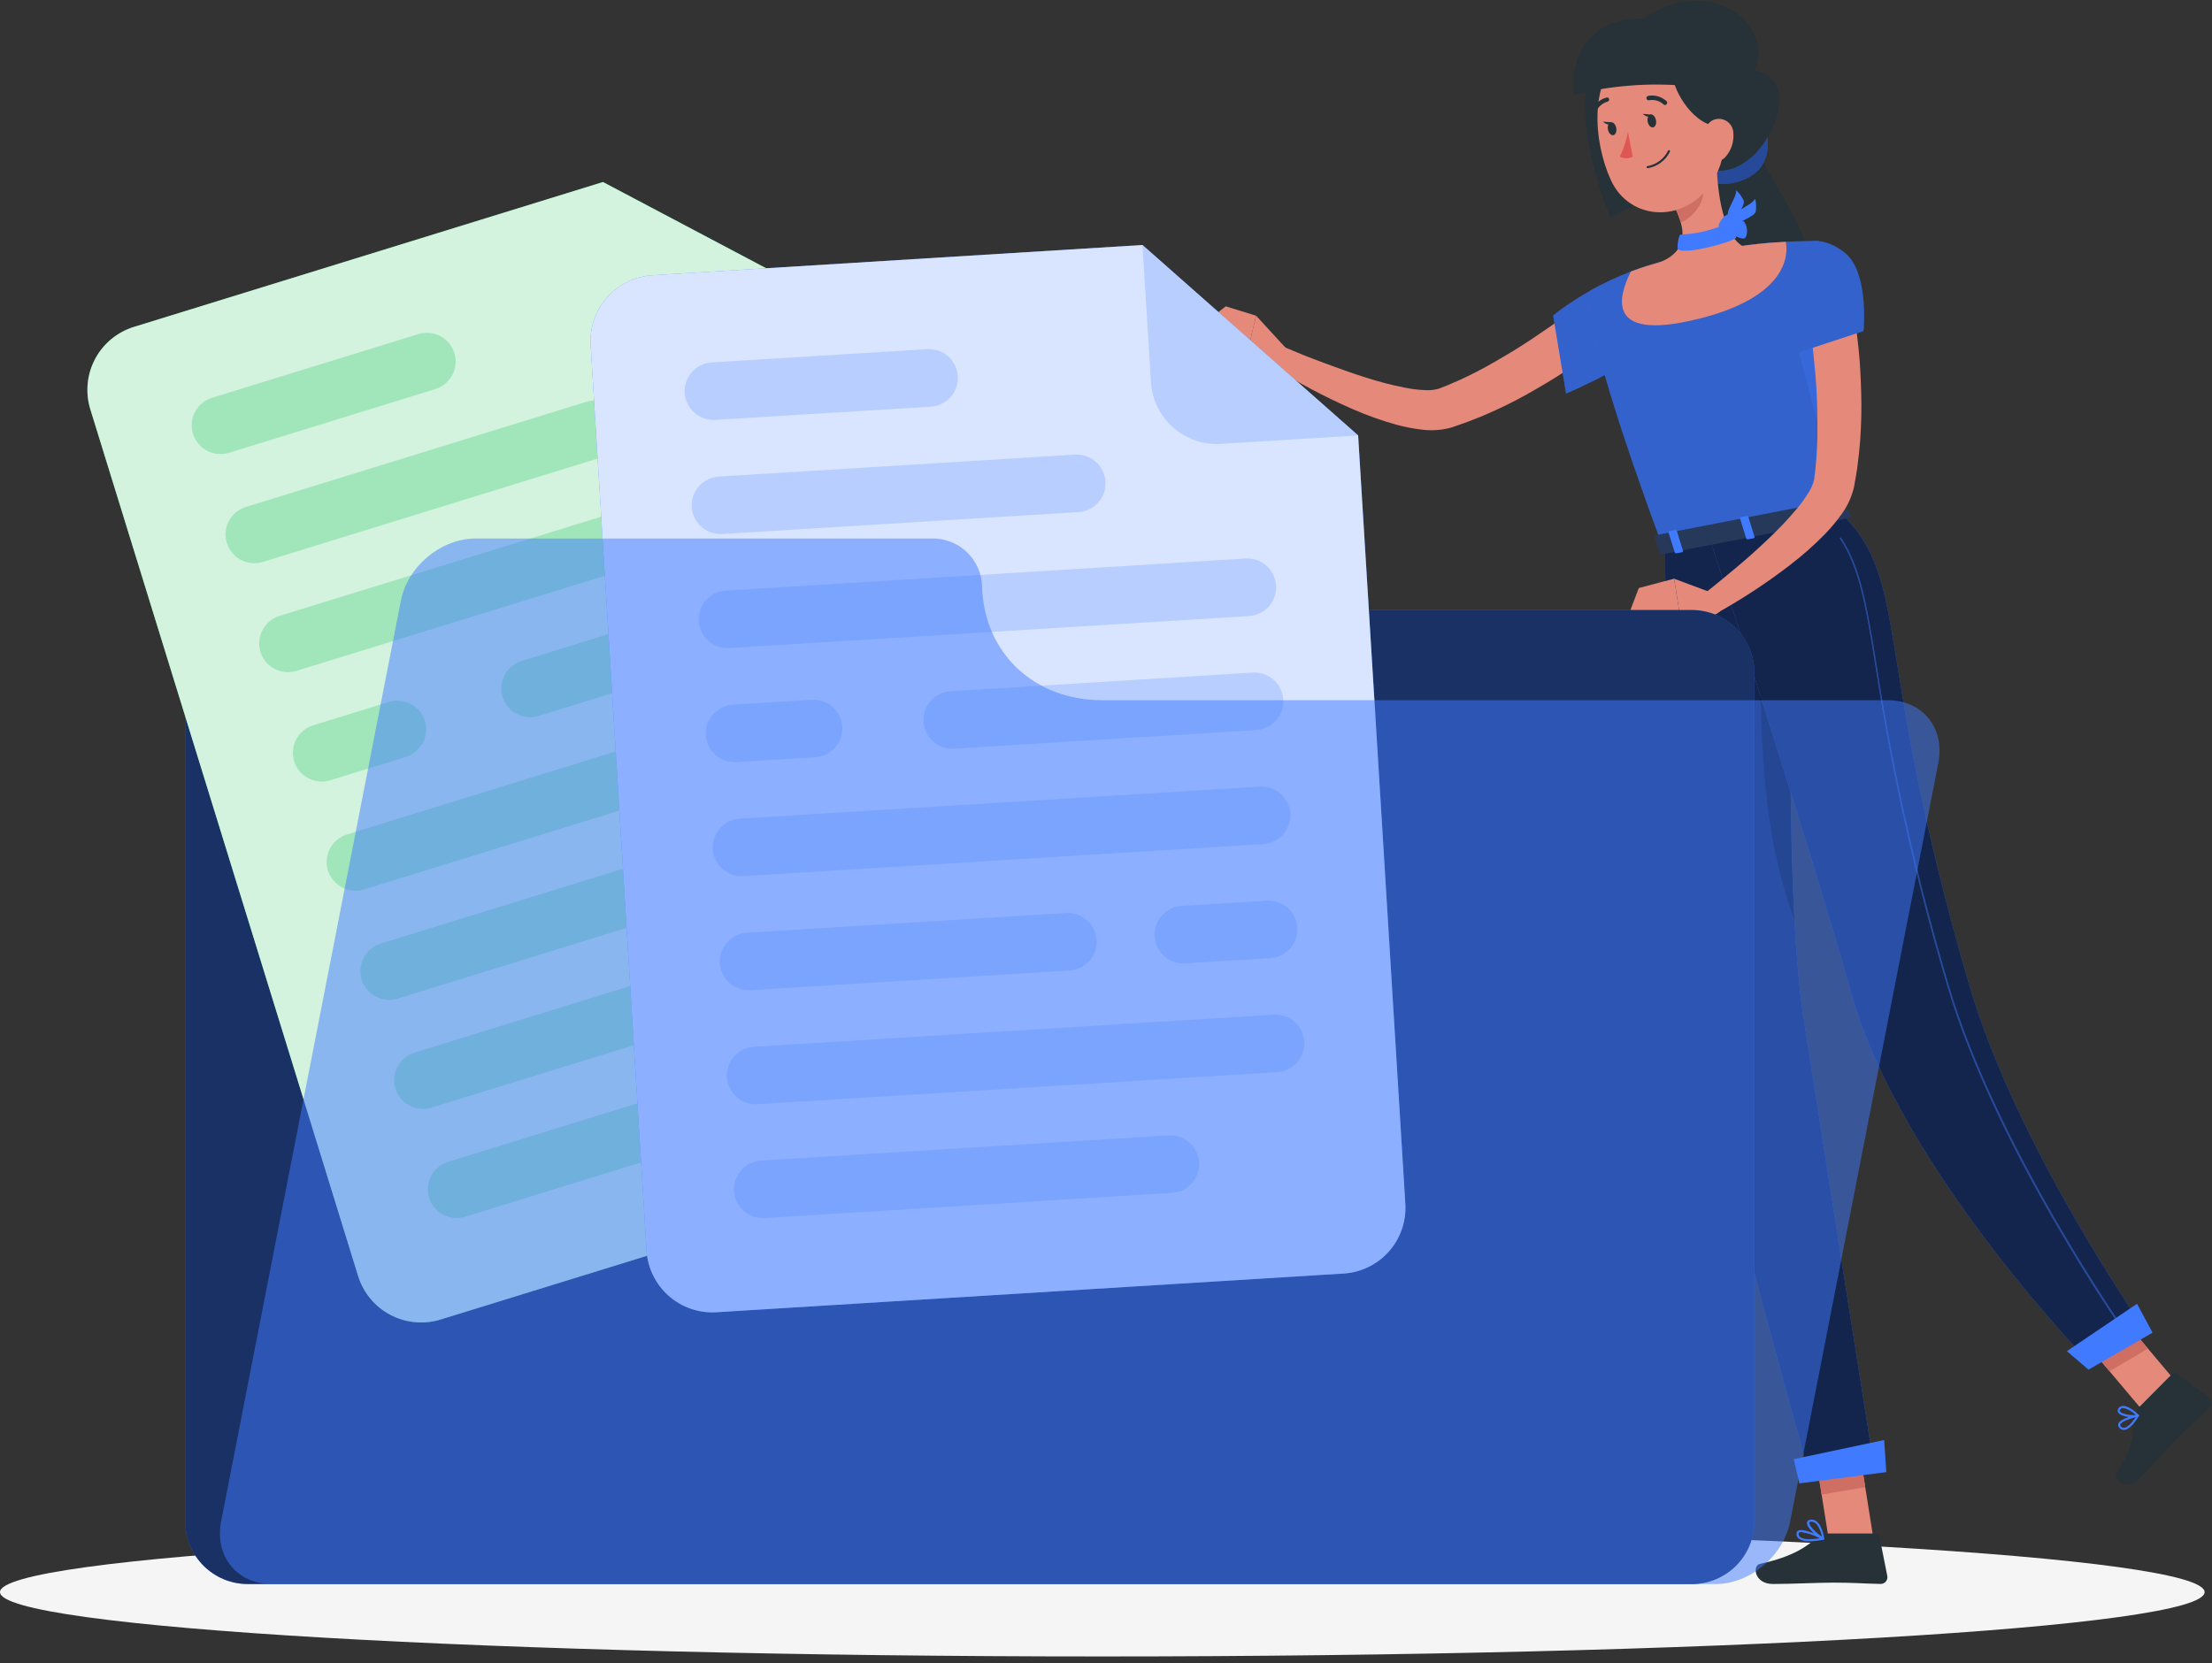 <svg width="230" height="173" viewBox="0 0 230 173" fill="none" xmlns="http://www.w3.org/2000/svg">
<rect x="0" y="0" width="230" height="173" fill="#333333" stroke="none"/>
<path d="M114.615 172.279C177.916 172.279 229.231 169.283 229.231 165.587C229.231 161.891 177.916 158.896 114.615 158.896C51.315 158.896 0 161.891 0 165.587C0 169.283 51.315 172.279 114.615 172.279Z" fill="#F5F5F5"/>
<path d="M182.684 15.297C183.512 18.069 187.78 23.26 188.117 27.037C188.454 30.814 181.177 36.856 181.177 36.856C181.177 36.856 175.739 18.672 179.144 16.55C182.549 14.428 182.684 15.297 182.684 15.297Z" fill="#263238"/>
<path d="M167.741 34.94C166.452 36.016 165.187 36.921 163.869 37.849C162.55 38.777 161.191 39.622 159.808 40.414C158.419 41.236 156.989 41.983 155.522 42.655C154.777 42.992 154.038 43.323 153.27 43.612C152.891 43.766 152.507 43.914 152.117 44.044L150.935 44.458C149.924 44.74 148.866 44.817 147.825 44.682C146.955 44.58 146.094 44.414 145.248 44.186C143.672 43.749 142.129 43.2 140.631 42.542C137.724 41.273 134.92 39.781 132.243 38.079L133.348 36.022C134.743 36.613 136.174 37.204 137.593 37.719C139.011 38.233 140.442 38.777 141.873 39.22C143.267 39.677 144.689 40.048 146.129 40.331C146.79 40.461 147.46 40.542 148.133 40.574C148.634 40.613 149.139 40.561 149.622 40.42C150.971 39.904 152.289 39.312 153.571 38.647C154.227 38.304 154.878 37.955 155.516 37.577C156.154 37.198 156.805 36.832 157.437 36.442C158.708 35.656 159.949 34.822 161.179 33.965C162.409 33.108 163.632 32.191 164.726 31.323L167.741 34.94Z" fill="#E58A7B"/>
<path d="M170.862 28.645C169.396 27.498 163.331 31.252 161.492 32.818L162.834 40.934C162.834 40.934 171.554 37.281 172.074 34.787C172.623 32.18 171.955 29.52 170.862 28.645Z" fill="#407BFF"/>
<path opacity="0.2" d="M170.862 28.645C169.396 27.498 163.331 31.252 161.492 32.818L162.834 40.934C162.834 40.934 171.554 37.281 172.074 34.787C172.623 32.18 171.955 29.52 170.862 28.645Z" fill="black"/>
<path d="M191.262 53.206L172.854 56.795C163.343 31.039 165.412 30.194 165.412 30.194C166.749 29.459 168.131 28.807 169.55 28.243L169.798 28.148C170.98 27.717 171.217 27.652 172.789 27.191C175.496 26.546 178.021 26.008 181.148 25.565L181.739 25.482C182.33 25.411 182.868 25.352 183.412 25.299C183.778 25.258 184.145 25.234 184.493 25.21L185.676 25.145C187.697 25.045 189.146 25.074 189.146 25.074C188.584 41.159 189.494 45.776 191.262 53.206Z" fill="#407BFF"/>
<path opacity="0.2" d="M191.262 53.206L172.854 56.795C163.343 31.039 165.412 30.194 165.412 30.194C166.749 29.459 168.131 28.807 169.55 28.243L169.798 28.148C170.98 27.717 171.217 27.652 172.789 27.191C175.496 26.546 178.021 26.008 181.148 25.565L181.739 25.482C182.33 25.411 182.868 25.352 183.412 25.299C183.778 25.258 184.145 25.234 184.493 25.21L185.676 25.145C187.697 25.045 189.146 25.074 189.146 25.074C188.584 41.159 189.494 45.776 191.262 53.206Z" fill="black"/>
<path d="M176.844 17.147C175.662 19.104 179.948 20.008 182.484 18.004C184.511 16.396 184.032 12.684 182.294 11.821C180.556 10.958 176.844 17.147 176.844 17.147Z" fill="#407BFF"/>
<path opacity="0.4" d="M176.844 17.147C175.662 19.104 179.948 20.008 182.484 18.004C184.511 16.396 184.032 12.684 182.294 11.821C180.556 10.958 176.844 17.147 176.844 17.147Z" fill="black"/>
<path d="M194.761 159.812L190.157 160.155L188.472 149.555L193.077 149.213L194.761 159.812Z" fill="#E58A7B"/>
<path d="M227.333 144.998L223.426 147.457L216.468 139.205L220.375 136.74L227.333 144.998Z" fill="#E58A7B"/>
<path d="M188.472 149.555L189.406 155.443L193.946 154.681L193.083 149.219L188.472 149.555Z" fill="#CF6F64"/>
<path d="M220.381 136.746L216.468 139.205L219.353 142.621L223.349 140.263L220.381 136.746Z" fill="#CF6F64"/>
<path d="M173.138 56.795C173.138 56.795 173.073 93.338 176.058 107.1C179.167 121.417 188.312 153.989 188.312 153.989L194.945 153.132C194.945 153.132 189.76 120.229 187.55 106.001C185.144 90.495 186.621 54.17 186.621 54.17L173.138 56.795Z" fill="#407BFF"/>
<path opacity="0.7" d="M173.138 56.795C173.138 56.795 173.073 93.338 176.058 107.1C179.167 121.417 188.312 153.989 188.312 153.989L194.945 153.132C194.945 153.132 189.76 120.229 187.55 106.001C185.144 90.495 186.621 54.17 186.621 54.17L173.138 56.795Z" fill="black"/>
<path opacity="0.5" d="M186.208 70.367L182.956 67.128C183.081 81.167 183.867 88.101 186.568 95.656C186.143 87.67 186.107 78.223 186.208 70.367Z" fill="black"/>
<path d="M177.713 55.849C177.713 55.849 187.626 86.05 192.545 103.447C197.735 121.802 217.632 142.101 217.632 142.101L223.343 138.803C223.343 138.803 209.747 119.532 204.746 102.406C194.578 67.642 198.757 60.276 191.256 53.206L177.713 55.849Z" fill="#407BFF"/>
<path opacity="0.7" d="M177.713 55.849C177.713 55.849 187.626 86.05 192.545 103.447C197.735 121.802 217.632 142.101 217.632 142.101L223.343 138.803C223.343 138.803 209.747 119.532 204.746 102.406C194.578 67.642 198.757 60.276 191.256 53.206L177.713 55.849Z" fill="black"/>
<path d="M169.922 6.483C172.558 7.364 174.953 13.908 175.053 16.485C175.153 19.062 167.416 22.615 167.416 22.615C167.416 22.615 164.005 14.339 164.956 9.019C165.37 6.708 169.922 6.483 169.922 6.483Z" fill="#263238"/>
<path d="M133.739 36.241L130.611 32.836L129.589 37.104C129.589 37.104 131.811 39.066 133.608 38.393L133.739 36.241Z" fill="#E58A7B"/>
<path d="M127.443 31.86L125.256 33.598L129.589 37.104L130.611 32.836L127.443 31.86Z" fill="#E58A7B"/>
<path d="M222.202 146.576L225.855 142.893C225.918 142.83 226.002 142.792 226.091 142.786C226.18 142.779 226.268 142.805 226.34 142.858L229.668 145.329C229.75 145.393 229.818 145.475 229.867 145.568C229.915 145.66 229.943 145.762 229.95 145.867C229.956 145.971 229.94 146.076 229.902 146.174C229.865 146.272 229.807 146.36 229.733 146.434C228.432 147.693 227.747 148.237 226.139 149.857C225.152 150.856 223.81 152.411 222.444 153.788C221.079 155.165 219.642 153.883 220.08 153.197C222.072 150.082 221.717 148.917 221.853 147.333C221.874 147.047 221.998 146.778 222.202 146.576Z" fill="#263238"/>
<path d="M189.849 159.493H195.039C195.131 159.493 195.219 159.524 195.289 159.583C195.359 159.641 195.407 159.722 195.424 159.812L196.239 163.914C196.258 164.015 196.253 164.119 196.227 164.218C196.201 164.317 196.153 164.409 196.087 164.488C196.021 164.566 195.938 164.629 195.845 164.672C195.752 164.715 195.65 164.737 195.548 164.736C193.733 164.706 192.858 164.6 190.576 164.6C189.175 164.6 186.279 164.742 184.34 164.742C182.401 164.742 182.194 162.827 182.992 162.655C186.539 161.875 187.928 160.805 189.092 159.776C189.304 159.596 189.571 159.495 189.849 159.493Z" fill="#263238"/>
<g style="mix-blend-mode:multiply" opacity="0.27">
<path d="M189.743 34.397L186.905 36.087L190.18 48.401C189.465 44.67 189.784 40.574 189.743 34.397Z" fill="#407BFF"/>
</g>
<path d="M173.617 15.173C175.632 16.857 178.558 19.311 182.005 16.444C184.96 13.973 187.029 7.488 181.727 7.251C178.954 7.127 173.617 15.173 173.617 15.173Z" fill="#263238"/>
<path d="M178.487 16.325C178.487 19.116 178.919 24.146 181.148 25.577C181.148 25.577 180.947 28.45 175.946 29.419C170.454 30.489 172.789 27.202 172.789 27.202C175.65 25.902 175.153 23.691 174.208 21.705L178.487 16.325Z" fill="#E58A7B"/>
<path d="M176.744 18.519L174.214 21.705C174.435 22.165 174.617 22.644 174.757 23.135C175.869 22.745 177.199 21.185 177.086 19.961C177.062 19.463 176.946 18.974 176.744 18.519Z" fill="#CF6F64"/>
<path d="M178.753 9.918C179.345 14.463 179.705 16.373 177.885 19.122C175.148 23.259 169.437 22.994 167.492 18.72C165.719 14.871 165.057 8.079 169.1 5.449C169.989 4.86 171.014 4.509 172.077 4.428C173.141 4.348 174.207 4.541 175.174 4.989C176.142 5.436 176.979 6.125 177.605 6.987C178.232 7.85 178.627 8.859 178.753 9.918Z" fill="#E58A7B"/>
<path d="M170.856 1.955C167.782 4.136 173.948 4.781 173.953 7.943C173.953 9.25 176.099 13.393 179.15 13.157L182.105 7.908C185.215 2.883 177.867 -3.028 170.856 1.955Z" fill="#263238"/>
<path d="M170.856 1.955C165.447 1.671 163.088 5.975 163.709 9.841C167.482 8.9 171.385 8.59 175.26 8.924C182.673 9.681 170.856 1.955 170.856 1.955Z" fill="#263238"/>
<path d="M180.231 13.837C180.306 14.719 180.028 15.595 179.457 16.272C178.694 17.165 177.684 16.639 177.329 15.581C177.027 14.623 177.063 13.009 178.091 12.501C178.319 12.396 178.568 12.349 178.818 12.364C179.068 12.38 179.31 12.458 179.523 12.59C179.735 12.723 179.911 12.906 180.035 13.124C180.158 13.341 180.226 13.586 180.231 13.837Z" fill="#E58A7B"/>
<path d="M172.186 12.501C172.257 12.867 172.121 13.198 171.884 13.246C171.648 13.293 171.394 13.033 171.323 12.654C171.252 12.276 171.388 11.951 171.624 11.904C171.861 11.856 172.115 12.134 172.186 12.501Z" fill="#263238"/>
<path d="M168.054 13.305C168.125 13.671 167.989 14.008 167.752 14.056C167.516 14.103 167.262 13.843 167.191 13.464C167.12 13.086 167.256 12.761 167.492 12.72C167.729 12.678 167.983 12.932 168.054 13.305Z" fill="#263238"/>
<path d="M167.605 12.726L166.677 12.649C166.677 12.649 167.262 13.246 167.605 12.726Z" fill="#263238"/>
<path d="M169.272 13.724C169.106 14.62 168.819 15.489 168.42 16.308C168.632 16.406 168.863 16.458 169.097 16.458C169.331 16.458 169.562 16.406 169.774 16.308L169.272 13.724Z" fill="#DF5753"/>
<path d="M171.317 17.49C171.292 17.49 171.267 17.482 171.247 17.465C171.228 17.449 171.215 17.426 171.211 17.401C171.208 17.387 171.208 17.373 171.212 17.359C171.215 17.345 171.22 17.332 171.229 17.32C171.237 17.309 171.248 17.299 171.26 17.292C171.272 17.284 171.285 17.279 171.299 17.277C171.756 17.198 172.188 17.012 172.56 16.735C172.931 16.457 173.233 16.096 173.439 15.681C173.445 15.668 173.453 15.656 173.463 15.646C173.473 15.636 173.485 15.628 173.498 15.622C173.511 15.617 173.525 15.614 173.539 15.614C173.554 15.614 173.568 15.617 173.581 15.622C173.594 15.627 173.606 15.635 173.616 15.645C173.626 15.655 173.635 15.668 173.64 15.681C173.646 15.694 173.648 15.708 173.648 15.722C173.648 15.736 173.646 15.751 173.64 15.764C173.424 16.215 173.102 16.608 172.701 16.908C172.301 17.209 171.834 17.408 171.341 17.49H171.317Z" fill="#263238"/>
<path d="M173.138 10.928C173.084 10.929 173.031 10.91 172.99 10.875C172.791 10.686 172.55 10.547 172.287 10.469C172.024 10.391 171.746 10.376 171.477 10.426C171.417 10.441 171.354 10.431 171.301 10.4C171.249 10.368 171.211 10.317 171.196 10.257C171.181 10.198 171.19 10.135 171.222 10.082C171.253 10.029 171.305 9.991 171.364 9.977C171.705 9.909 172.057 9.924 172.391 10.02C172.725 10.116 173.032 10.289 173.285 10.526C173.326 10.567 173.349 10.623 173.349 10.68C173.349 10.738 173.326 10.793 173.285 10.834C173.269 10.859 173.247 10.881 173.222 10.897C173.196 10.913 173.168 10.924 173.138 10.928Z" fill="#263238"/>
<path d="M165.766 11.75C165.739 11.756 165.711 11.756 165.683 11.75C165.656 11.739 165.632 11.723 165.611 11.702C165.591 11.682 165.574 11.657 165.563 11.63C165.552 11.603 165.547 11.574 165.547 11.545C165.548 11.516 165.554 11.487 165.565 11.46C165.691 11.137 165.892 10.849 166.153 10.619C166.413 10.39 166.724 10.226 167.061 10.142C167.089 10.136 167.119 10.136 167.147 10.142C167.175 10.148 167.202 10.159 167.226 10.176C167.25 10.193 167.27 10.214 167.285 10.239C167.301 10.263 167.311 10.291 167.315 10.32C167.321 10.348 167.321 10.377 167.316 10.405C167.31 10.433 167.299 10.459 167.283 10.483C167.267 10.507 167.247 10.527 167.223 10.543C167.199 10.558 167.172 10.569 167.144 10.574C166.878 10.646 166.633 10.78 166.428 10.963C166.222 11.147 166.063 11.376 165.961 11.632C165.942 11.667 165.914 11.697 165.88 11.718C165.846 11.738 165.806 11.75 165.766 11.75Z" fill="#263238"/>
<path d="M220.831 148.722C220.729 148.719 220.63 148.692 220.541 148.643C220.453 148.593 220.378 148.523 220.322 148.438C220.28 148.388 220.252 148.328 220.241 148.264C220.229 148.199 220.235 148.133 220.257 148.072C220.464 147.516 222.096 147.162 222.279 147.12C222.3 147.116 222.322 147.119 222.342 147.127C222.362 147.136 222.379 147.15 222.391 147.167C222.404 147.185 222.41 147.205 222.41 147.227C222.41 147.248 222.404 147.268 222.391 147.286C222.072 147.812 221.445 148.693 220.86 148.722H220.831ZM222.066 147.392C221.422 147.558 220.57 147.853 220.464 148.149C220.454 148.176 220.451 148.205 220.458 148.234C220.464 148.262 220.479 148.288 220.5 148.308C220.536 148.369 220.588 148.419 220.651 148.454C220.713 148.488 220.783 148.505 220.854 148.503C221.168 148.486 221.611 148.078 222.066 147.392Z" fill="#407BFF"/>
<path d="M221.8 147.392C221.209 147.392 220.47 147.244 220.251 146.925C220.203 146.853 220.18 146.765 220.188 146.678C220.195 146.591 220.232 146.51 220.293 146.446C220.344 146.38 220.41 146.326 220.484 146.288C220.559 146.249 220.64 146.226 220.724 146.222H220.771C221.433 146.222 222.344 147.114 222.379 147.15C222.394 147.163 222.404 147.18 222.409 147.199C222.414 147.218 222.414 147.237 222.409 147.256C222.404 147.274 222.394 147.291 222.38 147.304C222.367 147.318 222.35 147.328 222.332 147.333C222.158 147.375 221.979 147.395 221.8 147.392ZM220.771 146.44H220.736C220.683 146.442 220.631 146.456 220.584 146.48C220.537 146.505 220.496 146.54 220.464 146.582C220.381 146.695 220.405 146.76 220.434 146.801C220.612 147.073 221.516 147.227 222.072 147.162C221.717 146.8 221.266 146.55 220.771 146.44Z" fill="#407BFF"/>
<path d="M188.153 160.303C187.755 160.338 187.357 160.238 187.024 160.019C186.945 159.957 186.883 159.877 186.843 159.785C186.804 159.693 186.789 159.592 186.799 159.493C186.799 159.433 186.814 159.375 186.843 159.323C186.872 159.271 186.914 159.228 186.964 159.197C187.508 158.878 189.412 159.824 189.625 159.93C189.645 159.941 189.661 159.957 189.671 159.977C189.682 159.997 189.686 160.02 189.684 160.042C189.681 160.065 189.671 160.086 189.657 160.102C189.642 160.119 189.623 160.131 189.601 160.137C189.124 160.237 188.639 160.292 188.153 160.303ZM187.278 159.345C187.208 159.34 187.139 159.355 187.077 159.386C187.057 159.397 187.04 159.413 187.03 159.433C187.019 159.453 187.015 159.476 187.018 159.499C187.012 159.565 187.022 159.632 187.048 159.694C187.074 159.756 187.114 159.81 187.165 159.853C187.461 160.107 188.224 160.149 189.228 159.983C188.618 159.663 187.959 159.448 187.278 159.345Z" fill="#407BFF"/>
<path d="M189.577 160.125H189.536C188.945 159.871 187.804 158.866 187.886 158.352C187.886 158.234 187.993 158.08 188.288 158.05H188.377C189.406 158.05 189.672 159.93 189.684 160.013C189.686 160.033 189.684 160.053 189.677 160.071C189.669 160.09 189.657 160.106 189.642 160.119C189.621 160.127 189.599 160.129 189.577 160.125ZM188.395 158.257H188.33C188.141 158.257 188.129 158.346 188.129 158.37C188.082 158.683 188.862 159.469 189.453 159.818C189.335 159.357 189.033 158.269 188.371 158.269L188.395 158.257Z" fill="#407BFF"/>
<path d="M171.737 11.922L170.809 11.839C170.809 11.839 171.394 12.442 171.737 11.922Z" fill="#263238"/>
<path d="M175.798 33.35C165.908 35.555 168.964 29.573 169.555 28.255L169.804 28.16C170.986 27.729 171.222 27.663 172.795 27.202C175.539 26.462 178.332 25.918 181.154 25.577L181.745 25.494C182.336 25.417 182.874 25.358 183.418 25.311C183.784 25.269 184.151 25.246 184.499 25.222L185.682 25.151C185.883 26.073 186.373 31.003 175.798 33.35Z" fill="#E58A7B"/>
<path d="M191.321 52.071L192.474 53.561C192.562 53.673 192.438 53.833 192.225 53.874L172.919 57.634C172.753 57.669 172.6 57.634 172.57 57.51L172.08 55.896C172.08 55.784 172.174 55.66 172.352 55.624L190.996 51.995C191.052 51.978 191.112 51.976 191.169 51.99C191.226 52.003 191.278 52.031 191.321 52.071Z" fill="#26395A"/>
<path d="M189.222 54.643L189.725 54.548C189.825 54.548 189.89 54.466 189.873 54.401L189.222 52.308C189.222 52.243 189.104 52.213 189.004 52.231L188.507 52.326C188.407 52.326 188.342 52.414 188.359 52.474L189.01 54.572C189.027 54.631 189.128 54.667 189.222 54.643Z" fill="#407BFF"/>
<path d="M177.914 61.618L174.066 60.188L174.657 63.847C174.657 63.847 177.447 64.852 178.872 63.563L177.914 61.618Z" fill="#E58A7B"/>
<path d="M170.401 61.157L169.484 63.557L174.657 63.847L174.066 60.188L170.401 61.157Z" fill="#E58A7B"/>
<path d="M174.355 57.539L174.858 57.445C174.952 57.445 175.023 57.362 175 57.297L174.349 55.205C174.349 55.139 174.237 55.11 174.137 55.128L173.634 55.222C173.534 55.222 173.469 55.311 173.492 55.37L174.143 57.468C174.16 57.528 174.255 57.563 174.355 57.539Z" fill="#407BFF"/>
<path d="M181.792 56.085L182.288 55.991C182.389 55.991 182.454 55.908 182.436 55.843L181.786 53.75C181.786 53.685 181.668 53.656 181.567 53.673L181.071 53.768C180.97 53.768 180.905 53.857 180.923 53.916L181.573 56.014C181.597 56.049 181.631 56.074 181.671 56.087C181.71 56.1 181.753 56.099 181.792 56.085Z" fill="#407BFF"/>
<path d="M179.687 23.23C180.107 23.07 180.633 24.548 180.503 24.737C180.202 25.169 174.681 26.676 174.432 25.831C174.417 25.373 174.487 24.916 174.639 24.483C174.799 24.199 176.022 24.72 179.687 23.23Z" fill="#407BFF"/>
<path d="M178.753 23.265C178.966 22.775 179.575 21.988 180.107 22.438C180.639 22.887 180.864 23.856 180.515 24.016C180.166 24.176 178.387 24.087 178.753 23.265Z" fill="#407BFF"/>
<path d="M179.883 23.52C180.249 23.129 181.065 22.591 181.437 23.194C181.81 23.797 181.674 24.785 181.295 24.814C180.917 24.844 179.262 24.164 179.883 23.52Z" fill="#407BFF"/>
<path d="M180.084 23.431C180.054 23.116 180.115 22.8 180.261 22.52C180.407 22.24 180.631 22.008 180.905 21.852C181.579 21.415 182.235 21.131 182.495 20.67C182.607 21.102 182.63 21.553 182.56 21.994C182.424 22.627 180.326 23.112 180.468 23.661L180.084 23.431Z" fill="#407BFF"/>
<path d="M179.995 23.401C179.799 23.153 179.679 22.854 179.65 22.539C179.621 22.224 179.683 21.908 179.829 21.628C180.149 20.895 180.551 20.304 180.527 19.784C180.855 20.086 181.119 20.452 181.301 20.86C181.526 21.451 180.03 23.005 180.45 23.395L179.995 23.401Z" fill="#407BFF"/>
<path d="M221.108 138.88C221.096 138.879 221.085 138.876 221.074 138.87C221.064 138.864 221.055 138.855 221.049 138.844C220.913 138.655 207.4 119.372 202.446 102.43C199.213 91.563 196.729 80.487 195.01 69.279C193.987 62.966 193.366 59.153 191.333 56.026C191.319 56.012 191.311 55.993 191.311 55.973C191.311 55.953 191.319 55.934 191.333 55.92C191.347 55.908 191.365 55.901 191.383 55.901C191.402 55.901 191.419 55.908 191.433 55.92C193.491 59.077 194.111 62.901 195.134 69.232C196.861 80.423 199.349 91.484 202.582 102.336C207.53 119.254 221.032 138.513 221.167 138.708C221.178 138.723 221.184 138.74 221.184 138.759C221.184 138.777 221.178 138.794 221.167 138.809C221.167 138.825 221.16 138.841 221.15 138.854C221.139 138.867 221.125 138.876 221.108 138.88Z" fill="#407BFF"/>
<path opacity="0.4" d="M221.108 138.88C221.096 138.879 221.085 138.876 221.074 138.87C221.064 138.864 221.055 138.855 221.049 138.844C220.913 138.655 207.4 119.372 202.446 102.43C199.213 91.563 196.729 80.487 195.01 69.279C193.987 62.966 193.366 59.153 191.333 56.026C191.319 56.012 191.311 55.993 191.311 55.973C191.311 55.953 191.319 55.934 191.333 55.92C191.347 55.908 191.365 55.901 191.383 55.901C191.402 55.901 191.419 55.908 191.433 55.92C193.491 59.077 194.111 62.901 195.134 69.232C196.861 80.423 199.349 91.484 202.582 102.336C207.53 119.254 221.032 138.513 221.167 138.708C221.178 138.723 221.184 138.74 221.184 138.759C221.184 138.777 221.178 138.794 221.167 138.809C221.167 138.825 221.16 138.841 221.15 138.854C221.139 138.867 221.125 138.876 221.108 138.88Z" fill="black"/>
<path d="M196.133 153.108L187.1 154.279L186.509 151.76L195.914 149.768L196.133 153.108Z" fill="#407BFF"/>
<path d="M223.822 138.602L217.16 142.45L214.913 140.529L222.202 135.599L223.822 138.602Z" fill="#407BFF"/>
<path d="M192.557 31.334C192.876 32.978 193.059 34.527 193.236 36.129C193.414 37.731 193.479 39.315 193.526 40.917C193.573 42.531 193.538 44.147 193.42 45.758C193.355 46.568 193.284 47.378 193.171 48.194C193.124 48.596 193.071 49.004 192.994 49.411L192.775 50.665C192.533 51.686 192.089 52.649 191.469 53.496C190.96 54.209 190.399 54.883 189.79 55.512C188.649 56.684 187.424 57.77 186.125 58.763C183.611 60.699 180.951 62.436 178.168 63.959L176.903 61.997C178.086 61.057 179.268 60.087 180.45 59.1C181.632 58.113 182.756 57.114 183.837 56.074C184.906 55.072 185.915 54.008 186.858 52.887C187.291 52.369 187.686 51.819 188.04 51.244C188.319 50.825 188.52 50.358 188.631 49.867C188.824 48.431 188.936 46.987 188.968 45.539C188.968 44.8 188.968 44.062 188.968 43.323C188.968 42.584 188.939 41.833 188.903 41.088C188.832 39.599 188.696 38.133 188.537 36.619C188.377 35.106 188.17 33.61 187.946 32.209L192.557 31.334Z" fill="#E58A7B"/>
<path d="M191.841 26.31C194.365 28.355 193.762 34.432 193.762 34.432L185.25 37.234C185.25 37.234 185.64 30.229 186.066 27.711C186.562 24.714 189.353 24.294 191.841 26.31Z" fill="#407BFF"/>
<path opacity="0.2" d="M191.841 26.31C194.365 28.355 193.762 34.432 193.762 34.432L185.25 37.234C185.25 37.234 185.64 30.229 186.066 27.711C186.562 24.714 189.353 24.294 191.841 26.31Z" fill="black"/>
<path d="M79.389 51.67C79.059 50.236 78.253 48.957 77.102 48.041C75.951 47.126 74.523 46.627 73.052 46.627H25.762C24.037 46.627 22.383 47.312 21.164 48.532C19.944 49.751 19.259 51.405 19.259 53.13V158.245C19.259 159.97 19.944 161.624 21.164 162.843C22.383 164.063 24.037 164.748 25.762 164.748H175.91C177.635 164.748 179.289 164.063 180.508 162.843C181.728 161.624 182.413 159.97 182.413 158.245V69.948C182.413 68.223 181.728 66.569 180.508 65.35C179.289 64.13 177.635 63.445 175.91 63.445H94.186C90.751 63.446 87.418 62.281 84.73 60.142C82.043 58.004 80.16 55.017 79.389 51.67Z" fill="#407BFF"/>
<path opacity="0.6" d="M79.389 51.67C79.059 50.236 78.253 48.957 77.102 48.041C75.951 47.126 74.523 46.627 73.052 46.627H25.762C24.037 46.627 22.383 47.312 21.164 48.532C19.944 49.751 19.259 51.405 19.259 53.13V158.245C19.259 159.97 19.944 161.624 21.164 162.843C22.383 164.063 24.037 164.748 25.762 164.748H175.91C177.635 164.748 179.289 164.063 180.508 162.843C181.728 161.624 182.413 159.97 182.413 158.245V69.948C182.413 68.223 181.728 66.569 180.508 65.35C179.289 64.13 177.635 63.445 175.91 63.445H94.186C90.751 63.446 87.418 62.281 84.73 60.142C82.043 58.004 80.16 55.017 79.389 51.67Z" fill="black"/>
<path opacity="0.22" d="M62.696 18.932L66.911 32.582C67.449 34.319 68.654 35.772 70.263 36.62C71.871 37.469 73.75 37.645 75.488 37.11L89.131 32.895L62.696 18.932Z" fill="#407BFF"/>
<path d="M62.696 18.932L13.927 34C13.066 34.265 12.266 34.697 11.572 35.271C10.878 35.845 10.304 36.55 9.883 37.346C9.462 38.142 9.202 39.014 9.118 39.91C9.034 40.807 9.127 41.711 9.393 42.572L37.236 132.708C37.501 133.569 37.934 134.369 38.509 135.062C39.084 135.755 39.79 136.329 40.586 136.749C41.383 137.17 42.254 137.429 43.151 137.513C44.048 137.596 44.953 137.502 45.813 137.236L108.231 117.953C109.091 117.688 109.891 117.256 110.584 116.682C111.278 116.108 111.851 115.402 112.272 114.606C112.692 113.81 112.952 112.939 113.035 112.043C113.119 111.146 113.025 110.242 112.759 109.382L89.114 32.895L62.696 18.932Z" fill="#22C55E"/>
<path opacity="0.8" d="M62.696 18.932L13.927 34C13.066 34.265 12.266 34.697 11.572 35.271C10.878 35.845 10.304 36.55 9.883 37.346C9.462 38.142 9.202 39.014 9.118 39.91C9.034 40.807 9.127 41.711 9.393 42.572L37.236 132.708C37.501 133.569 37.934 134.369 38.509 135.062C39.084 135.755 39.79 136.329 40.586 136.749C41.383 137.17 42.254 137.429 43.151 137.513C44.048 137.596 44.953 137.502 45.813 137.236L108.231 117.953C109.091 117.688 109.891 117.256 110.584 116.682C111.278 116.108 111.851 115.402 112.272 114.606C112.692 113.81 112.952 112.939 113.035 112.043C113.119 111.146 113.025 110.242 112.759 109.382L89.114 32.895L62.696 18.932Z" fill="white"/>
<g opacity="0.28">
<path d="M88.936 114.017L48.361 126.549C47.602 126.782 46.782 126.705 46.08 126.335C45.377 125.965 44.85 125.332 44.613 124.574C44.382 123.815 44.461 122.996 44.832 122.295C45.203 121.594 45.836 121.068 46.593 120.832L87.169 108.294C87.928 108.062 88.749 108.139 89.452 108.51C90.154 108.882 90.681 109.516 90.917 110.275C91.148 111.034 91.069 111.853 90.698 112.554C90.327 113.255 89.694 113.781 88.936 114.017Z" fill="#22C55E"/>
</g>
<g opacity="0.28">
<path d="M45.269 40.467L23.811 47.094C23.052 47.325 22.233 47.248 21.531 46.878C20.829 46.508 20.301 45.876 20.063 45.12C19.832 44.36 19.91 43.54 20.281 42.838C20.652 42.136 21.286 41.609 22.044 41.372L43.502 34.745C44.261 34.511 45.081 34.587 45.784 34.957C46.487 35.327 47.014 35.961 47.249 36.72C47.481 37.479 47.402 38.299 47.031 39.001C46.66 39.703 46.027 40.23 45.269 40.467Z" fill="#22C55E"/>
</g>
<g opacity="0.28">
<path d="M62.779 47.496L27.311 58.45C26.553 58.677 25.737 58.597 25.038 58.226C24.34 57.855 23.816 57.224 23.58 56.47C23.348 55.712 23.424 54.892 23.795 54.191C24.165 53.489 24.798 52.963 25.555 52.728L61.023 41.774C61.782 41.541 62.602 41.618 63.304 41.988C64.007 42.358 64.534 42.991 64.771 43.748C65 44.51 64.919 45.33 64.546 46.032C64.173 46.734 63.538 47.26 62.779 47.496Z" fill="#22C55E"/>
</g>
<g opacity="0.28">
<path d="M82.582 53.815L30.822 69.776C30.064 70.009 29.244 69.932 28.543 69.562C27.842 69.192 27.316 68.559 27.08 67.802C26.849 67.043 26.926 66.223 27.296 65.521C27.666 64.82 28.298 64.292 29.054 64.054L80.814 48.093C81.572 47.862 82.391 47.94 83.092 48.309C83.793 48.679 84.319 49.311 84.556 50.068C84.789 50.826 84.712 51.647 84.342 52.349C83.972 53.051 83.339 53.578 82.582 53.815Z" fill="#22C55E"/>
</g>
<g opacity="0.28">
<path d="M86.087 65.165L55.998 74.464C55.239 74.695 54.42 74.616 53.719 74.245C53.018 73.874 52.492 73.241 52.256 72.483C52.025 71.725 52.103 70.907 52.473 70.206C52.843 69.505 53.474 68.978 54.231 68.742L84.32 59.443C85.079 59.213 85.899 59.292 86.6 59.663C87.302 60.034 87.829 60.666 88.067 61.423C88.298 62.182 88.22 63.001 87.849 63.703C87.478 64.404 86.844 64.929 86.087 65.165Z" fill="#22C55E"/>
</g>
<g opacity="0.28">
<path d="M42.201 78.726L34.333 81.155C33.574 81.388 32.754 81.311 32.052 80.941C31.349 80.571 30.822 79.939 30.585 79.181C30.352 78.421 30.43 77.6 30.801 76.898C31.172 76.195 31.807 75.669 32.566 75.433L40.434 73.004C41.193 72.772 42.012 72.85 42.714 73.219C43.416 73.589 43.943 74.221 44.181 74.978C44.411 75.737 44.332 76.557 43.961 77.258C43.59 77.96 42.958 78.487 42.201 78.726Z" fill="#22C55E"/>
</g>
<g opacity="0.28">
<path d="M89.598 76.521L37.839 92.511C37.08 92.742 36.26 92.663 35.559 92.293C34.858 91.921 34.332 91.288 34.097 90.531C33.864 89.773 33.941 88.953 34.311 88.252C34.681 87.551 35.314 87.025 36.071 86.789L87.831 70.799C88.589 70.567 89.408 70.645 90.109 71.015C90.809 71.385 91.336 72.017 91.573 72.773C91.806 73.532 91.729 74.352 91.359 75.054C90.989 75.757 90.356 76.284 89.598 76.521Z" fill="#22C55E"/>
</g>
<g opacity="0.28">
<path d="M73.129 94.042L41.344 103.861C40.586 104.092 39.767 104.014 39.066 103.644C38.365 103.275 37.839 102.643 37.602 101.886C37.371 101.128 37.448 100.308 37.818 99.606C38.188 98.904 38.82 98.377 39.577 98.139L71.362 88.32C72.121 88.089 72.942 88.167 73.644 88.538C74.346 88.909 74.873 89.542 75.11 90.3C75.342 91.059 75.264 91.879 74.893 92.581C74.522 93.282 73.888 93.808 73.129 94.042Z" fill="#22C55E"/>
</g>
<g opacity="0.28">
<path d="M93.104 87.877L84.621 90.495C83.861 90.727 83.041 90.648 82.339 90.277C81.637 89.906 81.11 89.273 80.873 88.515C80.642 87.756 80.721 86.937 81.092 86.236C81.463 85.535 82.096 85.009 82.853 84.773L91.336 82.154C92.094 81.921 92.914 81.999 93.615 82.369C94.317 82.739 94.843 83.372 95.078 84.129C95.311 84.888 95.234 85.708 94.864 86.41C94.494 87.112 93.861 87.64 93.104 87.877Z" fill="#22C55E"/>
</g>
<g opacity="0.28">
<path d="M96.609 99.238L44.861 115.199C44.102 115.432 43.281 115.354 42.578 114.983C41.876 114.612 41.349 113.977 41.114 113.218C40.881 112.46 40.959 111.64 41.33 110.938C41.701 110.237 42.336 109.711 43.094 109.477L94.848 93.486C95.607 93.257 96.427 93.336 97.128 93.707C97.83 94.077 98.357 94.71 98.596 95.467C98.714 95.845 98.757 96.243 98.721 96.637C98.686 97.032 98.572 97.415 98.388 97.766C98.203 98.117 97.951 98.427 97.645 98.68C97.34 98.932 96.988 99.122 96.609 99.238Z" fill="#22C55E"/>
</g>
<path d="M118.795 25.482L67.85 28.627C66.951 28.68 66.07 28.911 65.259 29.305C64.448 29.699 63.723 30.25 63.125 30.924C62.527 31.599 62.068 32.385 61.774 33.238C61.481 34.09 61.358 34.992 61.413 35.892L67.224 130.048C67.278 130.949 67.51 131.83 67.905 132.641C68.3 133.452 68.852 134.177 69.528 134.774C70.204 135.372 70.991 135.83 71.844 136.122C72.698 136.415 73.6 136.537 74.501 136.48L139.703 132.454C140.602 132.4 141.482 132.169 142.291 131.774C143.101 131.379 143.824 130.829 144.421 130.154C145.017 129.479 145.474 128.693 145.766 127.841C146.059 126.989 146.18 126.088 146.123 125.189L141.216 45.285L118.795 25.482Z" fill="#407BFF"/>
<path opacity="0.8" d="M118.795 25.482L67.85 28.627C66.951 28.68 66.07 28.911 65.259 29.305C64.448 29.699 63.723 30.25 63.125 30.924C62.527 31.599 62.068 32.385 61.774 33.238C61.481 34.09 61.358 34.992 61.413 35.892L67.224 130.048C67.278 130.949 67.51 131.83 67.905 132.641C68.3 133.452 68.852 134.177 69.528 134.774C70.204 135.372 70.991 135.83 71.844 136.122C72.698 136.415 73.6 136.537 74.501 136.48L139.703 132.454C140.602 132.4 141.482 132.169 142.291 131.774C143.101 131.379 143.824 130.829 144.421 130.154C145.017 129.479 145.474 128.693 145.766 127.841C146.059 126.989 146.18 126.088 146.123 125.189L141.216 45.285L118.795 25.482Z" fill="white"/>
<g opacity="0.22">
<path d="M121.874 124.066L79.484 126.685C78.692 126.73 77.915 126.46 77.321 125.934C76.727 125.408 76.366 124.668 76.316 123.877C76.27 123.085 76.539 122.308 77.064 121.713C77.588 121.119 78.326 120.756 79.118 120.702L121.508 118.09C122.3 118.043 123.078 118.311 123.673 118.836C124.268 119.361 124.631 120.1 124.682 120.891C124.729 121.684 124.46 122.464 123.934 123.058C123.408 123.653 122.667 124.016 121.874 124.066Z" fill="#407BFF"/>
</g>
<g opacity="0.22">
<path d="M96.787 42.3L74.365 43.671C73.573 43.717 72.796 43.448 72.201 42.923C71.607 42.398 71.244 41.66 71.191 40.869C71.145 40.077 71.415 39.298 71.941 38.704C72.467 38.109 73.206 37.747 73.998 37.695L96.42 36.312C97.212 36.265 97.989 36.533 98.583 37.058C99.177 37.584 99.538 38.322 99.589 39.114C99.639 39.907 99.372 40.689 98.847 41.286C98.321 41.884 97.581 42.248 96.787 42.3Z" fill="#407BFF"/>
</g>
<g opacity="0.22">
<path d="M112.144 53.26L75.098 55.541C74.305 55.59 73.526 55.322 72.931 54.797C72.336 54.272 71.974 53.532 71.924 52.739C71.876 51.947 72.146 51.167 72.672 50.572C73.198 49.977 73.939 49.615 74.731 49.565L111.772 47.283C112.564 47.235 113.343 47.502 113.939 48.028C114.534 48.553 114.896 49.293 114.946 50.085C114.993 50.877 114.725 51.656 114.2 52.25C113.675 52.845 112.936 53.208 112.144 53.26Z" fill="#407BFF"/>
</g>
<g opacity="0.22">
<path d="M129.896 64.071L75.831 67.405C75.036 67.454 74.255 67.186 73.658 66.66C73.061 66.133 72.696 65.392 72.645 64.597C72.598 63.806 72.866 63.029 73.391 62.435C73.916 61.841 74.656 61.479 75.447 61.429L129.518 58.089C130.31 58.044 131.087 58.314 131.681 58.84C132.275 59.366 132.636 60.105 132.686 60.897C132.733 61.687 132.467 62.464 131.944 63.058C131.422 63.653 130.686 64.017 129.896 64.071Z" fill="#407BFF"/>
</g>
<g opacity="0.22">
<path d="M130.629 75.93L99.198 77.869C98.406 77.916 97.628 77.647 97.033 77.122C96.439 76.597 96.076 75.858 96.024 75.067C95.975 74.274 96.243 73.495 96.769 72.9C97.294 72.305 98.034 71.942 98.826 71.892L130.257 69.953C131.049 69.905 131.828 70.173 132.423 70.698C133.019 71.223 133.381 71.963 133.431 72.755C133.478 73.547 133.21 74.326 132.685 74.92C132.16 75.515 131.421 75.878 130.629 75.93Z" fill="#407BFF"/>
</g>
<g opacity="0.22">
<path d="M84.781 78.755L76.558 79.264C75.767 79.311 74.989 79.042 74.395 78.517C73.801 77.992 73.44 77.253 73.389 76.462C73.343 75.67 73.611 74.891 74.136 74.297C74.661 73.702 75.4 73.339 76.191 73.287L84.414 72.779C85.207 72.734 85.985 73.003 86.579 73.529C87.174 74.055 87.537 74.795 87.588 75.587C87.634 76.379 87.364 77.156 86.838 77.75C86.312 78.344 85.572 78.705 84.781 78.755Z" fill="#407BFF"/>
</g>
<g opacity="0.22">
<path d="M131.362 87.788L77.291 91.122C76.499 91.169 75.721 90.9 75.126 90.376C74.531 89.85 74.168 89.112 74.117 88.32C74.071 87.527 74.341 86.749 74.867 86.154C75.393 85.56 76.132 85.197 76.924 85.145L130.99 81.811C131.783 81.764 132.562 82.034 133.157 82.56C133.752 83.086 134.114 83.827 134.164 84.619C134.211 85.411 133.943 86.188 133.417 86.782C132.892 87.376 132.153 87.738 131.362 87.788Z" fill="#407BFF"/>
</g>
<g opacity="0.22">
<path d="M111.228 100.935L78.024 102.986C77.231 103.031 76.453 102.762 75.859 102.236C75.264 101.71 74.901 100.97 74.85 100.178C74.804 99.386 75.074 98.608 75.6 98.015C76.126 97.421 76.866 97.06 77.657 97.01L110.862 94.958C111.653 94.913 112.431 95.183 113.025 95.709C113.618 96.235 113.98 96.975 114.03 97.766C114.079 98.558 113.811 99.336 113.285 99.931C112.76 100.525 112.02 100.886 111.228 100.935Z" fill="#407BFF"/>
</g>
<g opacity="0.22">
<path d="M132.089 99.652L123.222 100.196C122.431 100.243 121.653 99.974 121.059 99.449C120.466 98.924 120.104 98.185 120.054 97.394C120.005 96.602 120.273 95.822 120.798 95.227C121.324 94.632 122.063 94.27 122.856 94.219L131.723 93.675C132.515 93.627 133.294 93.895 133.889 94.42C134.485 94.945 134.847 95.685 134.897 96.478C134.942 97.27 134.673 98.048 134.147 98.643C133.621 99.237 132.881 99.6 132.089 99.652Z" fill="#407BFF"/>
</g>
<g opacity="0.22">
<path d="M132.822 111.51L78.757 114.844C77.965 114.891 77.187 114.623 76.592 114.098C75.997 113.573 75.634 112.834 75.583 112.042C75.536 111.25 75.804 110.472 76.329 109.877C76.854 109.282 77.593 108.919 78.385 108.868L132.456 105.534C133.247 105.487 134.025 105.755 134.619 106.28C135.212 106.805 135.574 107.544 135.624 108.336C135.673 109.128 135.405 109.907 134.88 110.502C134.354 111.097 133.614 111.46 132.822 111.51Z" fill="#407BFF"/>
</g>
<path opacity="0.22" d="M118.795 25.482L119.675 39.74C119.73 40.639 119.962 41.519 120.357 42.328C120.752 43.138 121.302 43.861 121.977 44.458C122.651 45.055 123.437 45.513 124.289 45.806C125.14 46.099 126.041 46.221 126.94 46.166L141.216 45.285L118.795 25.482Z" fill="#407BFF"/>
<path opacity="0.5" d="M102.113 61.051C102.104 60.367 101.958 59.693 101.684 59.067C101.41 58.441 101.013 57.876 100.517 57.406C100.021 56.936 99.436 56.57 98.796 56.33C98.157 56.09 97.475 55.981 96.793 56.008H49.443C45.854 56.008 42.349 58.923 41.675 62.511L22.989 158.245C22.292 161.833 24.633 164.748 28.221 164.748H178.369C181.957 164.748 185.433 161.839 186.137 158.245L201.548 79.329C202.245 75.735 199.904 72.826 196.316 72.826H114.615C107.522 72.826 102.355 67.943 102.113 61.051Z" fill="#407BFF"/>
</svg>
